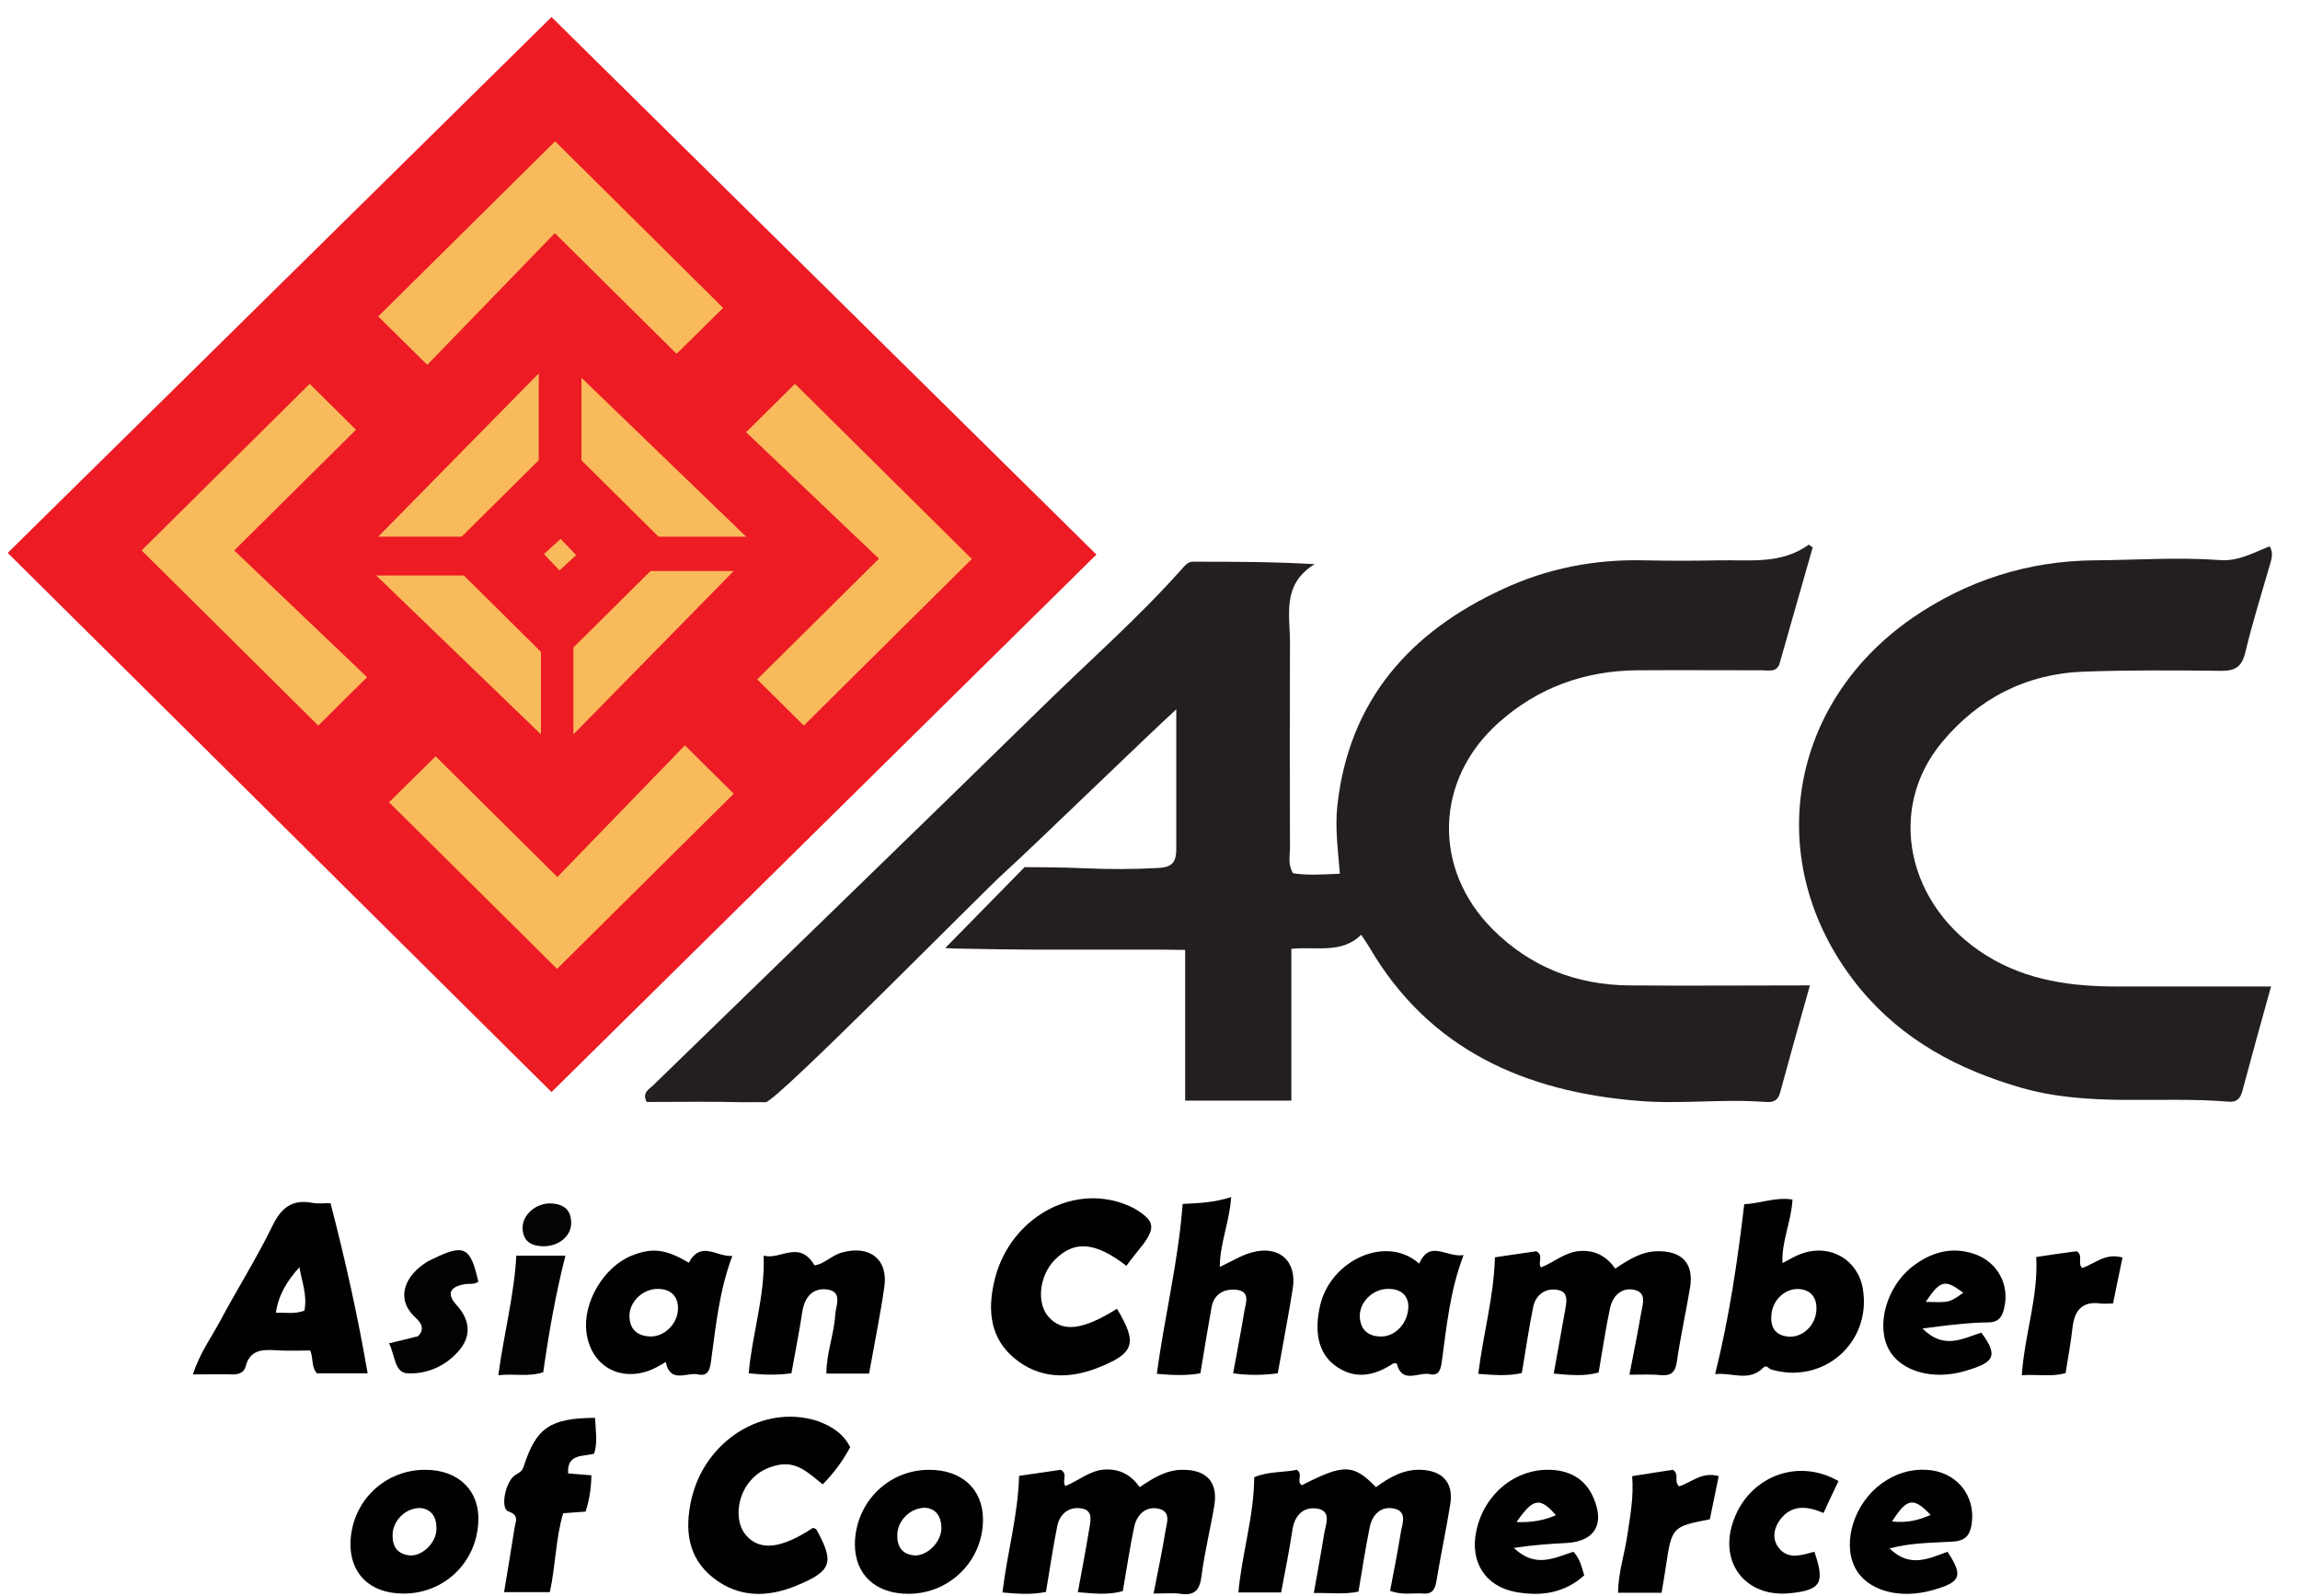 <svg width="85" height="59" viewBox="0 0 85 59" fill="none" xmlns="http://www.w3.org/2000/svg">
<path d="M28.293 40.74C27.976 40.73 27.75 40.74 27.494 40.74C26.285 40.709 25.075 40.73 23.897 40.73C23.723 40.374 23.989 40.262 24.143 40.11C28.939 35.445 33.745 30.801 38.521 26.127C40.263 24.419 42.108 22.804 43.727 20.974C43.83 20.863 43.922 20.761 44.086 20.761C45.551 20.761 47.017 20.761 48.585 20.852C47.345 21.615 47.683 22.753 47.673 23.799C47.663 26.32 47.663 28.84 47.673 31.36C47.673 31.645 47.591 31.949 47.785 32.275C48.339 32.366 48.903 32.315 49.517 32.295C49.446 31.401 49.333 30.588 49.425 29.765C49.856 25.893 52.1 23.352 55.554 21.767C57.173 21.015 58.915 20.669 60.729 20.71C61.672 20.73 62.604 20.73 63.547 20.71C64.675 20.69 65.833 20.863 66.847 20.131C66.919 20.182 66.919 20.182 66.991 20.233C66.581 21.655 66.181 23.088 65.771 24.511C65.669 24.866 65.361 24.775 65.105 24.775C63.568 24.775 62.031 24.765 60.493 24.775C58.556 24.795 56.835 25.415 55.39 26.706C53.022 28.809 52.93 32.112 55.164 34.348C56.548 35.73 58.239 36.401 60.186 36.421C62.369 36.441 64.552 36.421 66.888 36.421C66.489 37.833 66.13 39.124 65.781 40.404C65.699 40.699 65.505 40.75 65.238 40.73C63.67 40.608 62.092 40.821 60.545 40.689C56.363 40.353 52.817 38.799 50.604 35.008C50.532 34.886 50.45 34.764 50.306 34.551C49.579 35.262 48.657 34.978 47.724 35.069V40.679H43.799V35.11L42.959 35.1C42.959 35.1 40.028 35.1 38.562 35.1C37.455 35.1 36.4 35.079 35.293 35.059C35.17 35.059 34.934 35.039 34.934 35.039L37.865 32.051C37.865 32.051 39.259 32.051 40.079 32.092C40.981 32.132 41.883 32.132 42.784 32.082C42.969 32.071 43.184 32.051 43.317 31.919C43.461 31.777 43.471 31.543 43.471 31.34C43.471 29.633 43.471 27.925 43.471 26.218C42.323 27.265 38.183 31.289 37.138 32.234C36.42 32.864 28.662 40.76 28.293 40.74Z" fill="#231F20"/>
<path d="M83.879 20.191C84.033 20.456 83.941 20.679 83.879 20.903C83.572 21.97 83.234 23.037 82.977 24.124C82.844 24.663 82.588 24.805 82.055 24.795C80.374 24.775 78.683 24.765 76.992 24.825C74.871 24.907 73.108 25.821 71.766 27.437C69.706 29.917 70.474 33.483 73.405 35.313C74.922 36.258 76.603 36.471 78.345 36.461C80.169 36.461 81.993 36.461 83.93 36.461C83.551 37.823 83.203 39.073 82.865 40.343C82.793 40.607 82.649 40.749 82.362 40.719C79.811 40.505 77.218 40.932 74.686 40.201C72.36 39.53 70.31 38.432 68.753 36.553C65.104 32.132 65.945 26.116 70.669 22.844C72.688 21.452 74.953 20.73 77.412 20.71C78.95 20.7 80.487 20.588 82.024 20.7C82.701 20.761 83.285 20.425 83.879 20.191Z" fill="#231F20"/>
<path d="M47.346 58.859C46.823 58.859 46.331 58.859 45.768 58.859C45.891 57.436 46.342 56.064 46.352 54.601C46.874 54.377 47.438 54.428 47.93 54.326C48.176 54.499 47.889 54.763 48.114 54.895C49.662 54.103 50.01 54.103 50.851 54.967C51.353 54.601 51.876 54.296 52.532 54.326C53.331 54.367 53.72 54.814 53.597 55.597C53.444 56.552 53.239 57.497 53.085 58.442C53.034 58.757 52.921 58.93 52.583 58.899C52.203 58.869 51.824 58.97 51.373 58.798C51.507 58.096 51.65 57.385 51.763 56.674C51.814 56.328 52.05 55.84 51.466 55.749C50.994 55.678 50.697 56.023 50.615 56.471C50.461 57.243 50.338 58.025 50.205 58.828C49.672 58.94 49.16 58.869 48.555 58.879C48.688 58.117 48.822 57.406 48.934 56.704C48.986 56.359 49.232 55.851 48.678 55.759C48.156 55.678 47.828 56.023 47.756 56.593C47.643 57.345 47.489 58.086 47.346 58.859Z" fill="black"/>
<path d="M42.632 58.899C42.796 58.056 42.95 57.344 43.063 56.633C43.114 56.308 43.309 55.861 42.796 55.759C42.325 55.668 42.007 56.003 41.915 56.44C41.751 57.212 41.638 57.995 41.495 58.808C40.962 58.96 40.419 58.899 39.834 58.849C39.978 58.066 40.121 57.324 40.244 56.572C40.296 56.257 40.419 55.84 39.998 55.759C39.558 55.668 39.178 55.912 39.076 56.389C38.912 57.192 38.799 57.995 38.656 58.838C38.123 58.95 37.611 58.91 37.047 58.859C37.221 57.405 37.621 56.023 37.662 54.55C38.205 54.469 38.717 54.397 39.199 54.326C39.486 54.479 39.23 54.733 39.373 54.926C39.875 54.723 40.275 54.347 40.828 54.316C41.382 54.286 41.792 54.509 42.12 54.967C42.602 54.641 43.093 54.326 43.698 54.326C44.59 54.316 45.02 54.784 44.877 55.647C44.733 56.511 44.518 57.365 44.405 58.239C44.344 58.757 44.169 58.981 43.636 58.91C43.36 58.869 43.063 58.899 42.632 58.899Z" fill="black"/>
<path d="M60.218 50.81C60.382 49.967 60.525 49.255 60.648 48.544C60.7 48.219 60.884 47.772 60.382 47.67C59.911 47.578 59.593 47.914 59.501 48.351C59.337 49.123 59.224 49.906 59.08 50.729C58.548 50.881 58.005 50.82 57.42 50.77C57.564 49.987 57.697 49.245 57.83 48.493C57.882 48.178 58.005 47.761 57.584 47.68C57.144 47.589 56.764 47.833 56.662 48.3C56.498 49.103 56.385 49.916 56.242 50.749C55.719 50.871 55.196 50.82 54.633 50.78C54.807 49.327 55.207 47.944 55.248 46.471C55.791 46.389 56.303 46.319 56.775 46.247C57.062 46.4 56.816 46.654 56.949 46.847C57.451 46.644 57.851 46.268 58.404 46.237C58.958 46.207 59.367 46.43 59.695 46.888C60.187 46.562 60.669 46.247 61.274 46.247C62.165 46.237 62.596 46.705 62.462 47.568C62.309 48.493 62.104 49.408 61.97 50.332C61.919 50.688 61.786 50.851 61.407 50.83C61.058 50.79 60.71 50.81 60.218 50.81Z" fill="black"/>
<path d="M12.214 44.469C11.958 44.469 11.743 44.499 11.548 44.459C10.79 44.316 10.39 44.642 10.062 45.322C9.488 46.501 8.781 47.619 8.156 48.788C7.817 49.428 7.377 50.017 7.131 50.8C7.664 50.8 8.135 50.79 8.596 50.8C8.822 50.8 9.017 50.739 9.078 50.505C9.232 49.906 9.662 49.875 10.175 49.906C10.615 49.936 11.056 49.916 11.466 49.916C11.589 50.221 11.497 50.515 11.712 50.759H13.587C13.218 48.625 12.757 46.552 12.214 44.469ZM11.251 48.442C10.871 48.584 10.564 48.503 10.195 48.523C10.298 47.833 10.626 47.324 11.066 46.837C11.148 47.365 11.363 47.853 11.251 48.442Z" fill="black"/>
<path d="M68.847 47.65C68.673 46.573 67.658 45.963 66.603 46.329C66.357 46.41 66.131 46.552 65.875 46.685C65.834 45.882 66.203 45.15 66.244 44.337C65.619 44.236 65.076 44.479 64.461 44.51C64.215 46.613 63.907 48.687 63.385 50.79C64.01 50.719 64.635 51.085 65.158 50.556C65.291 50.424 65.352 50.587 65.455 50.617C67.382 51.186 69.165 49.632 68.847 47.65ZM67.125 48.463C67.074 49.032 66.572 49.469 66.049 49.398C65.568 49.337 65.424 49.012 65.465 48.585C65.516 48.016 66.019 47.579 66.541 47.65C66.951 47.701 67.166 47.995 67.125 48.463Z" fill="#010101"/>
<path d="M31.42 53.492C31.154 53.98 30.836 54.427 30.405 54.864C29.924 54.488 29.483 54.011 28.786 54.143C28.366 54.224 28.007 54.407 27.731 54.732C27.218 55.322 27.146 56.267 27.577 56.754C28.089 57.334 28.878 57.242 30.047 56.47C30.088 56.49 30.149 56.5 30.17 56.531C30.846 57.75 30.744 58.065 29.442 58.604C28.366 59.051 27.29 59.061 26.347 58.309C25.415 57.567 25.302 56.541 25.548 55.433C26.04 53.248 28.202 51.887 30.201 52.517C30.723 52.71 31.164 52.974 31.42 53.492Z" fill="#010101"/>
<path d="M41.627 46.786C40.469 45.892 39.7 45.841 38.983 46.563C38.419 47.132 38.296 48.138 38.737 48.656C39.249 49.256 40.008 49.174 41.279 48.372C42.047 49.652 41.934 50.018 40.571 50.556C39.485 50.983 38.399 50.963 37.487 50.201C36.605 49.469 36.493 48.463 36.739 47.386C37.22 45.201 39.372 43.819 41.371 44.439C41.596 44.51 41.822 44.602 42.016 44.723C42.652 45.13 42.693 45.364 42.262 45.973C42.057 46.237 41.852 46.481 41.627 46.786Z" fill="#010101"/>
<path d="M43.707 44.499C44.322 44.469 44.875 44.448 45.5 44.245C45.439 45.17 45.08 45.963 45.08 46.826C45.5 46.633 45.849 46.41 46.238 46.298C47.253 46.003 47.94 46.593 47.776 47.629C47.611 48.666 47.407 49.702 47.222 50.759C46.679 50.83 46.156 50.84 45.572 50.759C45.716 49.977 45.859 49.235 45.982 48.493C46.033 48.168 46.238 47.721 45.675 47.67C45.234 47.629 44.855 47.832 44.773 48.33C44.629 49.133 44.496 49.936 44.363 50.759C43.83 50.851 43.338 50.83 42.754 50.779C43.031 48.676 43.543 46.664 43.707 44.499Z" fill="#010101"/>
<path d="M52.448 46.705C51.229 45.618 49.179 46.583 48.79 48.239C48.564 49.205 48.708 50.008 49.343 50.475C50.06 51.003 50.778 50.861 51.475 50.404C51.516 50.373 51.577 50.394 51.618 50.394C51.813 51.176 52.428 50.699 52.837 50.79C53.196 50.871 53.248 50.587 53.288 50.302C53.463 49.012 53.586 47.711 54.088 46.39C53.453 46.492 52.848 45.8 52.448 46.705ZM51.065 49.398C50.583 49.408 50.276 49.164 50.255 48.676C50.224 48.158 50.706 47.66 51.249 47.64C51.751 47.62 52.018 47.853 52.048 48.249C52.059 48.88 51.587 49.388 51.065 49.398Z" fill="#010101"/>
<path d="M25.455 46.674C24.614 46.166 24.102 46.105 23.344 46.41C22.309 46.826 21.53 48.147 21.673 49.245C21.837 50.515 22.965 51.125 24.143 50.596C24.297 50.525 24.451 50.424 24.604 50.342C24.768 51.155 25.393 50.708 25.793 50.8C26.203 50.891 26.244 50.566 26.285 50.251C26.459 48.981 26.582 47.71 27.064 46.42C26.49 46.471 25.906 45.83 25.455 46.674ZM24.02 49.397C23.528 49.377 23.262 49.113 23.262 48.625C23.272 48.097 23.764 47.639 24.307 47.639C24.799 47.639 25.076 47.924 25.055 48.401C25.035 48.94 24.543 49.418 24.02 49.397Z" fill="#010101"/>
<path d="M29.248 50.759C28.715 50.83 28.223 50.82 27.67 50.759C27.793 49.306 28.275 47.934 28.223 46.41C28.838 46.582 29.535 45.81 30.099 46.765C30.427 46.745 30.714 46.41 31.103 46.298C32.128 46.003 32.835 46.542 32.681 47.568C32.528 48.635 32.312 49.682 32.118 50.769C31.564 50.769 31.073 50.769 30.54 50.769C30.54 50.007 30.826 49.316 30.867 48.595C30.888 48.259 31.154 47.741 30.57 47.66C30.037 47.589 29.73 47.944 29.648 48.503C29.535 49.255 29.381 49.997 29.248 50.759Z" fill="#010101"/>
<path d="M34.32 54.326C32.803 54.336 31.604 55.556 31.594 57.08C31.594 58.208 32.373 58.92 33.592 58.909C35.109 58.899 36.328 57.68 36.328 56.166C36.328 55.038 35.539 54.316 34.32 54.326ZM33.766 57.487C33.295 57.436 33.141 57.111 33.162 56.684C33.193 56.176 33.664 55.718 34.207 55.729C34.596 55.769 34.791 56.054 34.791 56.491C34.781 57.019 34.238 57.537 33.766 57.487Z" fill="#010101"/>
<path d="M15.75 54.326C14.223 54.306 13.003 55.485 12.952 57.009C12.921 58.158 13.669 58.889 14.879 58.9C16.406 58.92 17.625 57.751 17.677 56.227C17.728 55.099 16.949 54.337 15.75 54.326ZM15.114 57.487C14.643 57.426 14.489 57.111 14.51 56.684C14.541 56.176 15.012 55.719 15.555 55.739C15.945 55.79 16.139 56.074 16.129 56.501C16.139 57.02 15.586 57.548 15.114 57.487Z" fill="#010101"/>
<path d="M71.184 54.325C70.57 54.295 70.026 54.478 69.534 54.834C68.53 55.565 68.079 56.988 68.551 57.933C68.981 58.787 70.19 59.132 71.451 58.766C72.476 58.472 72.558 58.248 71.974 57.354C71.277 57.608 70.58 57.964 69.832 57.232C70.682 57.008 71.441 57.029 72.189 56.978C72.65 56.947 72.804 56.724 72.865 56.338C73.029 55.271 72.291 54.376 71.184 54.325ZM69.924 56.236C70.477 55.362 70.723 55.332 71.348 55.992C70.918 56.185 70.488 56.297 69.924 56.236Z" fill="#010101"/>
<path d="M58.895 55.373C58.608 54.692 58.055 54.357 57.306 54.326C56.005 54.276 54.847 55.22 54.56 56.582C54.314 57.73 54.888 58.645 56.046 58.848C56.938 59.001 57.798 58.899 58.547 58.228C58.454 57.924 58.393 57.608 58.147 57.355C57.46 57.568 56.753 57.985 55.944 57.212C56.692 57.1 57.307 57.06 57.922 57.029C58.946 56.958 59.305 56.328 58.895 55.373ZM56.046 56.257C56.661 55.363 56.917 55.332 57.501 56.003C57.061 56.196 56.61 56.277 56.046 56.257Z" fill="#010101"/>
<path d="M72.965 46.348C72.104 46.054 71.335 46.298 70.659 46.826C69.706 47.578 69.327 49.011 69.808 49.885C70.249 50.688 71.438 51.033 72.647 50.667C73.57 50.383 73.939 50.2 73.221 49.255C72.524 49.478 71.827 49.895 71.049 49.102C71.582 49.041 71.95 48.98 72.329 48.95C72.709 48.909 73.088 48.879 73.467 48.879C73.836 48.879 73.99 48.696 74.061 48.371C74.287 47.497 73.826 46.643 72.965 46.348ZM71.171 48.117C71.704 47.314 71.879 47.273 72.555 47.781C72.043 48.147 72.043 48.147 71.171 48.117Z" fill="#010101"/>
<path d="M21.99 52.405C22.011 52.873 22.093 53.279 21.96 53.726C21.58 53.848 20.945 53.706 20.996 54.458C21.273 54.478 21.55 54.509 21.857 54.529C21.847 55.007 21.785 55.423 21.642 55.87C21.375 55.891 21.109 55.911 20.812 55.931C20.535 56.867 20.535 57.862 20.32 58.848C19.767 58.848 19.254 58.848 18.629 58.848C18.762 58.035 18.895 57.253 19.018 56.46C19.059 56.226 19.193 56.003 18.783 55.86C18.485 55.759 18.67 54.773 19.029 54.529C19.172 54.438 19.295 54.397 19.357 54.194C19.818 52.761 20.34 52.416 21.99 52.405Z" fill="#010101"/>
<path d="M67.944 54.743C67.75 55.149 67.575 55.515 67.391 55.922C66.776 55.657 66.202 55.607 65.782 56.176C65.567 56.471 65.485 56.836 65.7 57.161C66.059 57.68 66.571 57.477 67.053 57.355C67.452 58.513 67.299 58.777 66.13 58.889C64.552 59.041 63.548 57.812 64.029 56.308C64.562 54.611 66.397 53.849 67.944 54.743Z" fill="#010101"/>
<path d="M61.406 58.869C60.852 58.869 60.36 58.869 59.797 58.869C59.807 58.117 60.043 57.426 60.145 56.714C60.248 56.023 60.381 55.332 60.319 54.56C60.832 54.479 61.344 54.397 61.826 54.326C62.082 54.499 61.846 54.753 62.051 54.936C62.482 54.814 62.892 54.377 63.517 54.56C63.404 55.099 63.302 55.627 63.189 56.155C61.785 56.43 61.785 56.43 61.559 57.934C61.519 58.218 61.467 58.503 61.406 58.869Z" fill="#010101"/>
<path d="M75.252 46.461C75.559 46.41 75.815 46.379 76.072 46.339C76.297 46.308 76.533 46.278 76.748 46.247C77.004 46.4 76.758 46.694 76.953 46.867C77.424 46.704 77.814 46.298 78.439 46.481C78.326 47.029 78.213 47.578 78.09 48.178C77.916 48.178 77.773 48.198 77.629 48.178C76.943 48.086 76.666 48.442 76.594 49.062C76.533 49.611 76.43 50.16 76.338 50.749C75.826 50.901 75.313 50.789 74.719 50.83C74.821 49.316 75.334 47.934 75.252 46.461Z" fill="#010101"/>
<path d="M17.677 47.375C17.523 47.487 17.339 47.436 17.165 47.467C16.642 47.558 16.488 47.812 16.867 48.229C17.349 48.757 17.441 49.337 16.99 49.885C16.509 50.475 15.791 50.8 15.053 50.759C14.572 50.729 14.602 50.089 14.377 49.651C14.766 49.56 15.125 49.469 15.453 49.387C15.74 49.082 15.514 48.849 15.34 48.686C14.592 47.985 14.982 47.142 15.761 46.654C15.832 46.603 15.914 46.572 15.996 46.532C17.154 45.963 17.39 46.085 17.677 47.375Z" fill="#020202"/>
<path d="M19.082 46.41C19.472 46.41 19.738 46.41 19.994 46.41C20.261 46.41 20.517 46.41 20.896 46.41C20.527 47.863 20.281 49.276 20.076 50.719C19.533 50.902 19.01 50.76 18.416 50.831C18.621 49.296 19 47.894 19.082 46.41Z" fill="#020202"/>
<path d="M20.104 46.064C19.674 46.064 19.346 45.912 19.315 45.434C19.274 44.926 19.796 44.459 20.36 44.479C20.801 44.499 21.098 44.693 21.108 45.17C21.129 45.668 20.678 46.054 20.104 46.064Z" fill="#040404"/>
<path d="M20.382 0.63L0.285 20.436L20.382 40.364L40.52 20.497L20.382 0.63Z" fill="#ED1B24"/>
<path d="M15.79 13.485L13.977 11.696L20.515 5.223L26.725 11.381L25.004 13.078L20.505 8.617L15.79 13.485Z" fill="#F9BA5B"/>
<path d="M27.574 15.975L29.378 14.187L35.916 20.66L29.706 26.818L27.984 25.111L32.483 20.65L27.574 15.975Z" fill="#F9BA5B"/>
<path d="M25.312 27.549L27.116 29.337L20.587 35.811L14.377 29.652L16.099 27.955L20.598 32.416L25.312 27.549Z" fill="#F9BA5B"/>
<path d="M13.566 25.03L11.762 26.818L5.234 20.345L11.445 14.187L13.156 15.884L8.657 20.345L13.566 25.03Z" fill="#F9BA5B"/>
<path d="M13.977 19.836H17.061L19.91 17.011V13.8L13.977 19.836Z" fill="#F9BA5B"/>
<path d="M21.488 13.963V17.012L24.337 19.837H27.576L21.488 13.963Z" fill="#F9BA5B"/>
<path d="M27.115 21.106H24.041L21.191 23.932V27.143L27.115 21.106Z" fill="#F9BA5B"/>
<path d="M19.992 27.143V24.095L17.143 21.27H13.904L19.992 27.143Z" fill="#F9BA5B"/>
<path d="M20.718 19.918L20.104 20.477L20.677 21.087L21.292 20.517L20.718 19.918Z" fill="#F9BA5B"/>
</svg>
